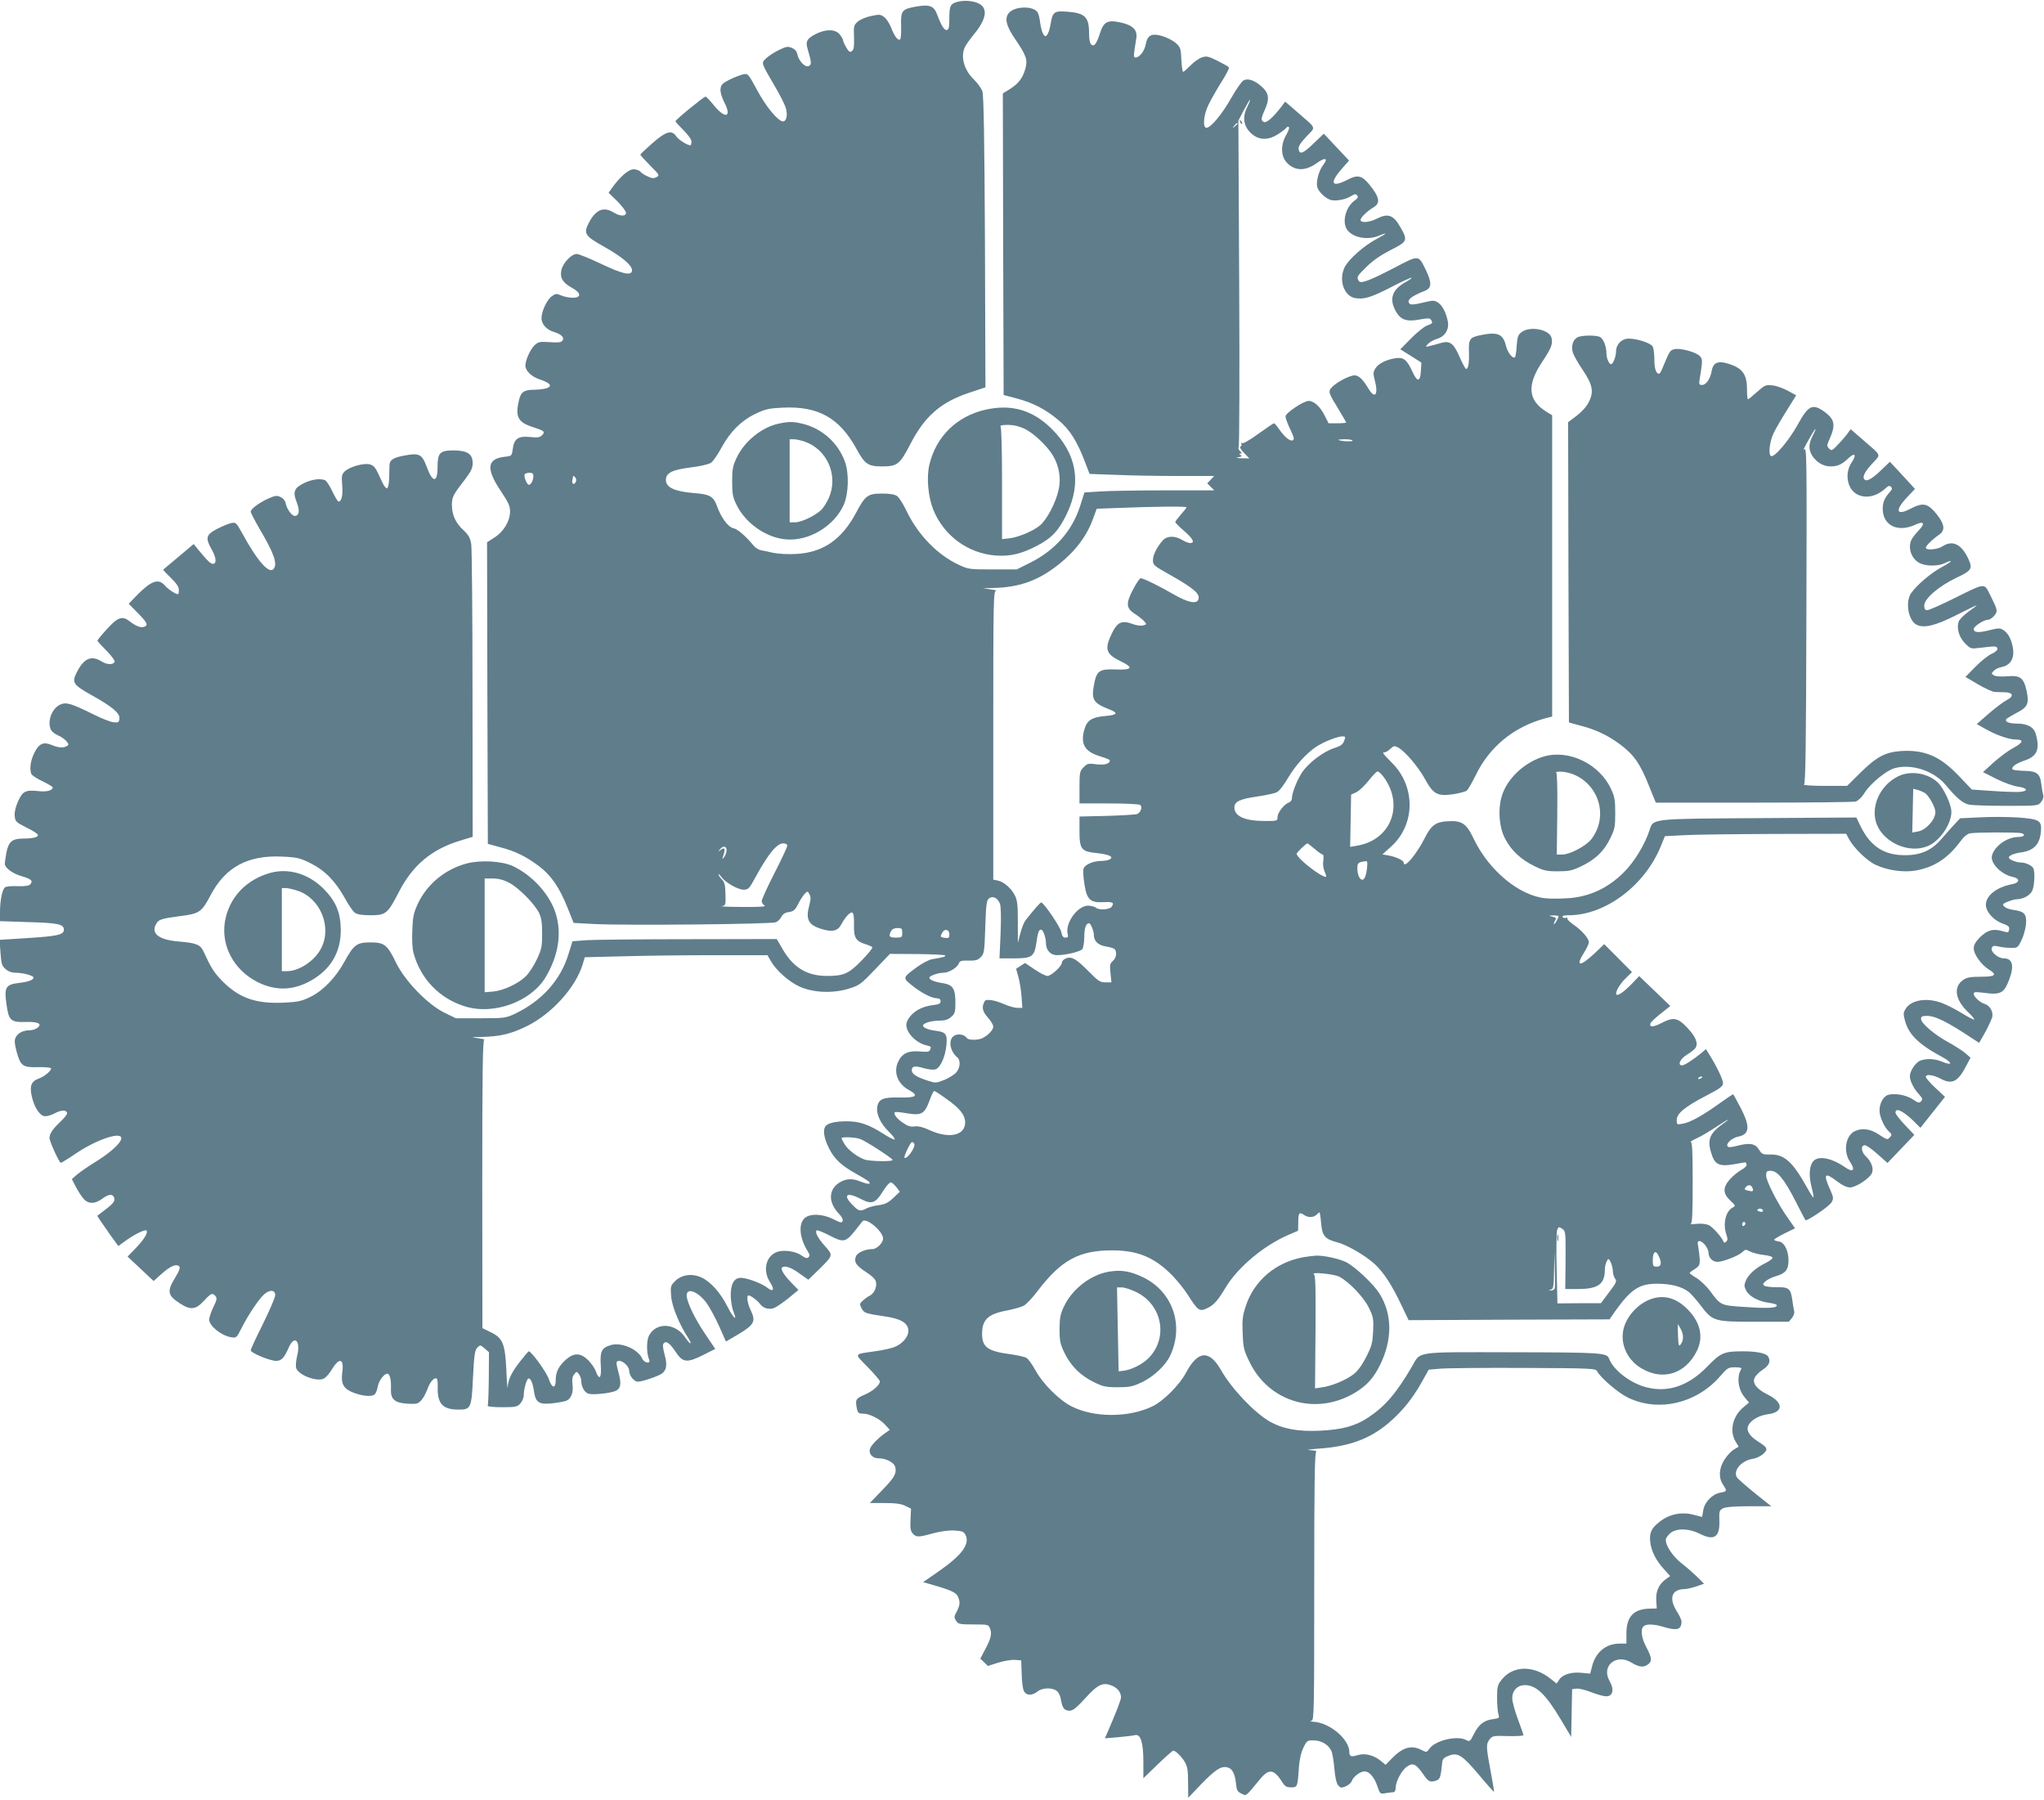 <?xml version="1.0" standalone="no"?>
<!DOCTYPE svg PUBLIC "-//W3C//DTD SVG 20010904//EN"
 "http://www.w3.org/TR/2001/REC-SVG-20010904/DTD/svg10.dtd">
<svg version="1.0" xmlns="http://www.w3.org/2000/svg"
 width="1280pt" height="1127pt" viewBox="0 0 1280 1127"
 preserveAspectRatio="xMidYMid meet">
<g transform="translate(0,1127) scale(0.1,-0.1)"
fill="#607d8b" stroke="none">
<path d="M6002 11260 c-50 -12 -57 -24 -57 -103 0 -57 -3 -72 -16 -75 -15 -3
-35 28 -60 96 -20 54 -45 65 -125 52 -96 -16 -104 -25 -101 -121 1 -42 -1 -81
-6 -85 -12 -12 -36 18 -56 72 -11 27 -30 57 -44 67 -22 17 -30 18 -81 7 -31
-6 -69 -22 -84 -35 -25 -22 -27 -28 -24 -98 2 -56 -1 -77 -12 -86 -13 -11 -19
-7 -36 21 -11 18 -20 38 -20 44 0 6 -9 23 -21 38 -27 34 -86 35 -149 4 -59
-31 -67 -47 -51 -100 24 -80 24 -95 4 -102 -22 -9 -61 33 -70 74 -3 19 -15 32
-34 40 -25 11 -36 9 -83 -14 -29 -14 -65 -38 -79 -52 -31 -30 -33 -22 58 -179
29 -49 58 -107 65 -128 14 -45 6 -87 -17 -87 -30 0 -107 93 -163 198 -54 100
-56 102 -85 97 -16 -4 -55 -18 -85 -33 -47 -24 -55 -32 -58 -59 -2 -19 7 -50
23 -82 50 -95 8 -109 -64 -21 -24 30 -48 55 -53 55 -11 0 -188 -145 -188 -154
0 -4 23 -29 50 -56 31 -31 50 -58 50 -72 0 -13 -3 -23 -6 -23 -19 0 -75 35
-89 56 -28 43 -64 32 -149 -42 -42 -37 -76 -69 -76 -72 0 -4 28 -34 61 -68 59
-59 61 -62 40 -73 -17 -9 -29 -8 -56 5 -19 8 -39 22 -46 30 -6 8 -25 14 -42
14 -31 0 -84 -46 -134 -116 l-22 -31 55 -53 c29 -30 54 -62 54 -72 0 -24 -36
-23 -78 2 -63 39 -113 17 -156 -68 -33 -64 -22 -80 94 -145 117 -65 182 -121
178 -152 -5 -33 -59 -21 -198 45 -69 33 -136 60 -149 60 -33 0 -88 -59 -96
-103 -9 -47 9 -77 67 -109 59 -32 60 -63 3 -62 -22 0 -55 7 -72 15 -29 12 -35
11 -59 -7 -29 -21 -63 -93 -63 -135 -1 -37 31 -73 77 -87 49 -15 69 -36 53
-56 -8 -10 -29 -12 -79 -8 -61 4 -71 2 -94 -19 -26 -24 -58 -94 -58 -128 0
-32 38 -69 89 -86 66 -22 82 -41 46 -55 -14 -5 -50 -10 -79 -10 -64 0 -84 -14
-96 -65 -25 -105 -7 -139 90 -170 69 -22 76 -28 54 -50 -14 -14 -28 -16 -74
-11 -73 8 -101 -10 -109 -75 -6 -44 -6 -44 -53 -49 -109 -13 -115 -75 -22
-214 50 -75 59 -96 58 -131 -1 -59 -42 -126 -99 -161 l-45 -29 2 -944 3 -944
80 -22 c95 -25 159 -57 242 -119 75 -57 127 -133 178 -261 l37 -93 131 -7
c192 -10 1107 -1 1135 11 13 5 29 21 35 34 9 17 23 27 47 30 29 4 39 12 58 50
12 24 31 53 41 64 19 18 19 18 30 -3 9 -16 9 -32 0 -64 -25 -93 -9 -127 76
-153 66 -21 101 -13 123 28 27 50 58 82 70 74 8 -5 11 -32 10 -76 -2 -80 11
-102 71 -121 20 -6 40 -15 44 -19 4 -3 -25 -40 -65 -81 -82 -85 -114 -99 -219
-99 -124 0 -210 51 -277 166 l-38 65 -549 -1 c-303 0 -591 -3 -640 -6 l-90 -7
-25 -80 c-49 -163 -169 -296 -338 -375 -54 -25 -65 -27 -212 -27 l-155 0 -70
34 c-107 52 -248 198 -305 314 -54 112 -73 127 -160 127 -85 0 -104 -14 -161
-117 -55 -102 -135 -185 -215 -224 -53 -26 -77 -32 -161 -36 -179 -9 -284 27
-392 136 -51 53 -68 79 -116 183 -20 44 -45 54 -150 63 -127 10 -180 48 -149
107 17 32 28 36 155 53 118 15 132 25 187 129 93 178 235 254 451 243 92 -4
110 -9 175 -41 89 -44 156 -112 215 -218 23 -43 52 -85 64 -93 15 -10 46 -15
98 -15 96 0 107 10 177 146 87 169 207 269 390 323 l72 22 -1 892 c0 491 -4
914 -8 941 -7 39 -16 56 -49 87 -49 45 -72 95 -72 158 0 49 7 63 83 161 37 49
47 70 47 100 0 58 -33 80 -121 80 -85 0 -99 -15 -99 -107 0 -98 -32 -96 -68 5
-29 78 -46 87 -134 71 -75 -13 -98 -28 -99 -62 0 -12 -1 -49 -2 -81 -1 -34 -7
-61 -13 -63 -7 -2 -22 18 -33 44 -40 88 -46 96 -73 105 -35 12 -130 -14 -160
-44 -18 -18 -20 -29 -15 -87 5 -63 -4 -101 -23 -101 -5 0 -22 29 -39 64 -16
35 -37 66 -46 70 -33 12 -82 5 -132 -19 -62 -31 -71 -55 -44 -122 20 -51 14
-83 -14 -83 -18 0 -52 48 -56 80 -3 15 -15 30 -31 38 -24 11 -34 10 -75 -8
-57 -25 -113 -66 -113 -83 0 -7 25 -55 55 -107 89 -151 112 -215 91 -248 -26
-43 -101 39 -200 221 -37 66 -39 68 -69 62 -18 -4 -58 -21 -89 -37 -68 -36
-73 -56 -33 -127 29 -50 33 -91 9 -91 -16 0 -34 18 -97 94 l-24 30 -94 -79
c-52 -43 -95 -80 -97 -81 -2 -1 19 -24 47 -51 36 -35 51 -57 51 -76 0 -15 -2
-27 -5 -27 -15 0 -63 31 -82 54 -40 46 -85 31 -173 -58 l-54 -56 57 -58 c61
-62 68 -77 37 -87 -20 -6 -49 5 -89 36 -45 35 -74 25 -140 -48 -34 -37 -61
-70 -61 -74 0 -3 25 -31 56 -62 31 -31 54 -62 52 -69 -7 -21 -46 -21 -82 1
-64 40 -111 20 -155 -68 -33 -63 -23 -78 87 -140 135 -75 184 -116 180 -150
-3 -23 -7 -26 -36 -23 -18 1 -76 24 -130 51 -133 66 -166 76 -202 61 -56 -23
-87 -109 -60 -161 6 -10 25 -25 43 -33 18 -7 41 -23 52 -35 16 -19 17 -24 5
-31 -22 -14 -53 -12 -94 5 -54 23 -81 11 -111 -48 -24 -50 -31 -99 -19 -132 4
-9 35 -30 70 -46 35 -17 64 -34 64 -39 0 -19 -39 -29 -88 -23 -81 9 -100 0
-128 -62 -16 -35 -24 -68 -22 -92 3 -36 7 -40 72 -73 39 -19 72 -40 73 -46 5
-15 -30 -24 -93 -24 -68 0 -91 -20 -104 -89 -5 -29 -10 -60 -10 -68 0 -26 48
-62 104 -78 62 -18 74 -29 56 -51 -9 -10 -31 -13 -81 -12 -40 2 -72 -2 -79 -8
-17 -17 -29 -81 -30 -150 l0 -61 179 -6 c185 -5 221 -13 221 -48 0 -31 -40
-40 -229 -52 l-174 -11 6 -80 c5 -71 9 -83 32 -103 17 -15 39 -23 63 -23 46 0
112 -18 112 -30 0 -15 -32 -27 -93 -34 -82 -10 -92 -28 -76 -136 14 -100 26
-111 123 -108 75 2 103 -12 70 -37 -10 -8 -31 -15 -46 -15 -43 0 -77 -18 -90
-45 -9 -19 -7 -38 6 -89 25 -90 38 -100 136 -97 47 1 80 -3 80 -8 0 -16 -41
-50 -76 -63 -48 -17 -60 -46 -45 -112 15 -67 49 -120 80 -124 13 -2 42 6 66
19 41 22 75 21 75 -2 0 -7 -20 -31 -43 -53 -46 -43 -67 -74 -67 -100 0 -22 61
-156 71 -156 4 0 48 27 98 61 89 60 201 108 254 109 68 0 0 -81 -138 -166 -44
-27 -94 -62 -112 -77 l-33 -29 21 -41 c12 -23 32 -57 46 -74 30 -42 74 -44
123 -8 39 29 65 32 74 9 9 -22 -2 -37 -57 -79 l-48 -37 18 -28 c10 -15 40 -58
66 -95 l48 -66 51 37 c54 38 117 69 125 60 12 -11 -14 -55 -64 -107 l-54 -56
82 -77 81 -76 50 45 c54 48 92 65 110 47 8 -8 1 -28 -25 -71 -53 -85 -48 -112
31 -162 66 -42 97 -39 148 16 45 49 55 53 74 30 10 -12 8 -25 -14 -68 -14 -30
-26 -65 -26 -79 0 -39 77 -101 138 -110 32 -5 34 -3 64 56 43 86 115 192 146
216 36 29 68 23 65 -11 -1 -15 -36 -95 -77 -179 -42 -83 -76 -157 -76 -164 0
-16 121 -66 159 -66 33 0 51 19 79 83 37 84 77 42 52 -55 -6 -27 -9 -59 -6
-71 11 -45 132 -91 175 -67 12 6 36 33 52 61 46 74 75 62 62 -26 -9 -70 9
-101 73 -125 63 -23 117 -26 133 -7 6 8 14 29 17 48 7 36 39 79 60 79 15 0 25
-41 22 -98 -2 -63 24 -85 104 -90 56 -3 65 -1 85 20 12 12 30 45 40 72 17 48
45 77 59 64 4 -4 6 -29 5 -55 -2 -102 32 -138 131 -138 77 0 81 8 90 202 7
142 12 171 27 186 18 18 19 18 46 -5 l27 -24 -1 -163 c-1 -90 -4 -168 -7 -172
-3 -5 37 -9 89 -9 85 0 96 2 115 23 12 13 22 36 22 53 0 39 19 104 30 104 14
0 27 -30 34 -81 10 -69 31 -83 111 -75 36 4 77 11 90 16 32 12 47 52 40 104
-4 29 -1 47 10 61 16 20 16 20 31 1 8 -11 14 -30 14 -42 0 -37 22 -74 47 -80
30 -8 137 4 168 18 32 14 37 43 20 108 -19 71 -19 80 3 80 25 0 62 -36 62 -61
0 -31 30 -69 55 -69 28 0 133 36 152 52 28 23 32 54 15 117 -12 45 -13 64 -5
72 16 16 37 1 75 -56 44 -66 70 -69 172 -18 l75 38 -64 95 c-64 94 -115 201
-115 240 0 52 72 24 125 -48 19 -26 54 -91 78 -144 l43 -97 80 47 c97 58 108
80 76 147 -22 45 -29 95 -14 95 12 0 56 -32 71 -53 19 -27 56 -38 88 -26 14 5
55 33 90 61 l63 52 -44 45 c-47 49 -69 85 -59 95 16 15 54 3 107 -35 l58 -41
65 63 c92 91 91 89 39 148 -44 49 -64 87 -52 98 3 4 40 -11 81 -32 88 -46 101
-43 161 32 21 26 41 52 45 57 23 26 129 -63 129 -108 0 -27 -39 -66 -66 -66
-46 0 -95 -22 -104 -46 -14 -35 1 -57 65 -99 32 -20 57 -44 60 -58 8 -32 -9
-73 -37 -88 -13 -6 -33 -21 -45 -32 -20 -18 -21 -22 -8 -47 16 -31 24 -33 143
-51 100 -14 146 -40 150 -85 4 -40 -34 -86 -86 -107 -20 -8 -73 -20 -117 -26
-143 -21 -138 -11 -51 -100 42 -43 76 -83 76 -89 0 -23 -43 -61 -94 -83 -58
-25 -61 -31 -50 -88 6 -27 11 -31 37 -31 41 0 108 -33 141 -71 l28 -31 -23
-16 c-48 -33 -91 -77 -100 -100 -12 -32 13 -62 53 -62 47 0 97 -26 104 -54 10
-41 -5 -67 -84 -148 l-75 -78 94 0 c69 0 103 -5 129 -18 l35 -17 -3 -68 c-3
-54 0 -72 14 -88 22 -24 36 -24 129 2 46 12 96 19 132 17 49 -3 59 -7 69 -27
29 -57 -22 -127 -164 -226 l-101 -70 62 -18 c114 -33 144 -47 156 -73 15 -34
13 -53 -8 -94 -17 -31 -17 -36 -4 -57 14 -21 22 -23 109 -23 92 0 95 -1 104
-26 13 -32 5 -64 -32 -133 l-29 -55 24 -23 23 -23 66 21 c36 11 84 19 105 17
l38 -3 3 -85 c1 -47 7 -95 14 -107 14 -29 51 -30 85 -3 30 24 89 26 119 5 13
-9 24 -31 28 -57 9 -52 21 -68 55 -68 20 0 43 19 98 79 79 87 110 101 168 77
35 -15 55 -42 55 -73 0 -16 -35 -104 -84 -217 l-17 -39 83 7 c46 4 93 10 106
13 35 8 52 -45 52 -168 l0 -102 90 87 c49 47 93 86 97 86 16 -1 51 -36 72 -70
17 -29 21 -52 21 -130 l1 -95 84 88 c88 90 123 112 162 102 29 -7 46 -38 53
-100 4 -43 9 -52 34 -64 33 -15 21 -25 119 93 55 66 86 60 140 -26 14 -22 25
-28 52 -28 40 0 41 2 49 125 4 53 14 95 29 125 21 43 24 45 65 44 48 -1 90
-26 109 -65 7 -14 15 -63 19 -110 4 -53 13 -92 23 -105 15 -18 19 -19 48 -8
17 8 34 22 38 33 8 27 53 61 80 61 30 0 62 -37 81 -94 16 -48 17 -48 53 -42
20 3 42 6 49 6 6 0 12 12 12 27 0 39 37 110 71 133 36 26 56 17 99 -44 34 -51
45 -56 82 -44 27 10 29 16 40 118 2 18 13 28 40 38 57 22 84 5 189 -119 50
-60 93 -108 95 -107 1 2 -8 59 -21 128 -29 152 -30 172 -6 201 17 22 24 23
115 20 53 -1 96 1 96 6 0 4 -16 50 -35 101 -19 51 -35 109 -35 130 0 48 32 82
79 82 71 0 130 -56 225 -215 l65 -109 3 149 3 150 28 3 c15 2 56 -8 91 -22 36
-14 78 -26 94 -26 43 0 52 43 21 97 -53 93 42 172 136 115 46 -28 75 -33 101
-15 31 20 30 42 -6 110 -31 58 -38 111 -18 131 16 16 65 15 124 -3 87 -26 114
-18 114 34 0 9 -13 38 -30 64 -50 80 -32 136 45 138 16 0 52 8 78 17 l48 17
-43 43 c-24 23 -68 62 -98 85 -56 44 -103 115 -98 151 2 10 16 28 31 40 41 30
117 27 183 -7 88 -45 125 -20 121 82 -2 60 0 66 23 78 17 8 70 13 163 13 l139
0 -103 82 c-56 46 -107 90 -112 99 -26 42 28 105 100 116 21 3 50 17 65 31 32
29 27 40 -34 78 -53 34 -74 68 -60 99 16 34 67 64 124 71 98 13 97 74 -2 123
-69 34 -98 71 -82 105 6 14 29 37 52 52 40 26 50 53 32 82 -13 20 -71 32 -157
32 -119 0 -140 -9 -222 -94 -117 -121 -244 -166 -380 -132 -100 24 -210 108
-236 179 -14 38 -44 40 -607 41 -622 1 -571 8 -629 -91 -98 -167 -166 -246
-272 -317 -81 -54 -163 -76 -300 -83 -138 -7 -235 11 -317 57 -97 56 -237 203
-305 321 -74 130 -145 125 -220 -15 -40 -76 -141 -177 -209 -210 -148 -72
-367 -73 -509 0 -75 38 -178 140 -223 222 -20 37 -46 73 -57 80 -10 7 -54 17
-97 23 -146 19 -182 44 -182 128 0 89 37 124 153 146 43 8 91 22 107 30 16 8
56 50 88 93 149 195 261 255 472 254 157 -1 261 -45 371 -157 29 -30 70 -80
91 -112 73 -114 79 -118 136 -89 36 19 61 48 107 125 75 125 235 260 387 327
l67 29 1 51 c0 60 6 68 34 49 26 -19 61 -19 80 0 8 8 17 15 19 15 2 0 7 -30
10 -66 6 -80 24 -102 99 -121 64 -17 175 -81 237 -137 55 -51 107 -130 166
-255 l46 -96 629 3 629 2 37 53 c99 138 152 172 269 170 84 -1 149 -19 191
-52 14 -11 47 -49 74 -84 75 -99 84 -102 338 -102 l214 0 20 24 c12 16 17 33
13 45 -3 12 -8 41 -11 66 -10 72 -22 83 -96 81 -35 0 -70 4 -78 9 -13 9 -12
13 8 30 13 11 43 25 65 31 58 16 77 41 77 98 0 63 -27 115 -62 119 -16 2 -28
7 -28 11 0 3 29 21 65 39 l66 32 -44 63 c-63 88 -137 233 -137 267 0 26 4 30
29 30 42 0 86 -55 155 -190 32 -63 60 -117 62 -119 8 -9 150 87 163 111 14 24
13 31 -6 75 -48 105 -38 118 43 56 31 -24 59 -37 79 -37 37 0 121 55 137 89
13 29 -2 72 -38 106 -29 27 -33 69 -6 69 10 0 46 -25 80 -56 l62 -55 84 88 84
88 -59 62 c-32 34 -59 68 -59 77 0 33 45 13 111 -50 l45 -45 77 97 77 97 -60
56 c-33 31 -60 62 -60 69 0 19 45 14 94 -12 72 -38 109 -19 164 91 l22 41 -33
29 c-18 15 -66 46 -106 68 -87 47 -171 119 -171 146 0 15 7 19 38 19 46 0 111
-30 232 -108 l94 -61 38 67 c20 37 40 80 44 95 7 34 -15 72 -48 82 -30 9 -68
45 -68 63 0 12 10 13 58 7 110 -15 131 -5 164 82 33 86 21 133 -33 133 -37 0
-85 41 -76 65 6 14 13 16 40 10 17 -5 52 -9 77 -9 44 -1 46 0 68 46 13 25 26
70 29 100 6 64 -9 82 -76 91 -24 3 -51 12 -59 21 -14 14 -12 17 21 31 20 8 45
15 55 15 39 0 83 23 97 51 16 29 20 126 7 145 -11 17 -48 34 -76 34 -29 0 -76
19 -76 31 0 13 31 26 80 33 79 12 115 52 121 134 5 65 -10 74 -143 84 -62 4
-169 5 -238 1 l-125 -6 -35 -37 c-19 -21 -55 -61 -80 -90 -62 -73 -130 -104
-230 -104 -130 -1 -217 55 -278 180 l-27 56 -605 -4 c-683 -4 -667 -2 -690
-75 -29 -89 -95 -199 -161 -264 -95 -95 -204 -148 -331 -161 -51 -4 -122 -6
-158 -2 -164 15 -355 172 -451 372 -47 99 -75 117 -171 110 -68 -5 -97 -27
-135 -103 -54 -107 -133 -199 -133 -155 0 13 -48 36 -94 44 l-39 7 49 44 c157
136 162 378 12 528 -61 62 -65 67 -46 67 6 0 22 10 35 22 21 19 25 20 49 8 43
-24 127 -122 169 -200 51 -93 78 -107 178 -92 37 6 75 16 83 23 8 7 32 49 54
93 86 180 240 306 437 359 l43 11 0 943 0 943 -39 24 c-112 71 -120 165 -25
308 60 90 69 115 60 153 -13 53 -137 76 -188 35 -22 -16 -26 -30 -30 -84 -2
-36 -7 -68 -11 -72 -13 -13 -45 27 -56 70 -19 77 -52 90 -163 67 -66 -14 -72
-24 -69 -114 2 -61 -5 -97 -18 -97 -4 0 -22 33 -40 74 -39 90 -62 106 -124 87
-23 -7 -53 -15 -67 -18 -24 -6 -25 -5 -7 14 9 11 35 25 57 32 48 14 75 57 67
106 -9 52 -34 103 -61 120 -24 16 -30 16 -97 0 -49 -12 -74 -14 -81 -7 -22 22
6 46 94 81 45 17 46 51 4 137 -45 89 -39 89 -201 4 -151 -78 -204 -98 -216
-79 -15 24 -11 31 50 90 39 39 90 73 150 104 105 52 108 60 61 142 -44 78 -78
90 -150 53 -45 -23 -100 -27 -100 -7 0 15 41 55 83 80 43 27 36 63 -29 143
-45 55 -73 62 -135 29 -99 -51 -116 -24 -40 64 l49 56 -79 84 -79 84 -65 -62
c-66 -64 -88 -71 -93 -33 -2 15 13 39 49 77 60 64 68 44 -59 155 l-74 64 -26
-35 c-50 -64 -89 -99 -106 -93 -21 8 -20 23 4 75 31 69 27 105 -17 145 -46 42
-90 57 -118 39 -11 -7 -45 -56 -75 -109 -57 -101 -128 -186 -155 -186 -24 0
-19 77 11 140 14 30 50 94 80 142 31 48 53 91 50 96 -3 5 -35 23 -71 41 -58
29 -69 31 -98 22 -18 -6 -51 -29 -72 -51 -22 -22 -42 -40 -46 -40 -4 0 -9 34
-11 76 -3 71 -6 78 -35 105 -18 15 -56 35 -84 43 -66 20 -93 7 -104 -51 -7
-41 -39 -83 -63 -83 -15 0 -15 4 4 122 8 51 -24 82 -102 98 -79 17 -103 3
-126 -69 -22 -67 -36 -85 -54 -70 -9 7 -14 33 -14 70 0 103 -25 128 -140 136
-78 6 -89 -2 -101 -78 -4 -28 -14 -58 -21 -66 -10 -13 -13 -13 -24 2 -7 10
-16 41 -20 71 -3 29 -11 60 -18 69 -29 40 -145 36 -179 -7 -27 -33 -16 -80 37
-158 73 -107 82 -133 68 -187 -17 -61 -42 -95 -97 -130 l-45 -28 2 -944 3
-944 80 -21 c105 -28 182 -68 263 -136 71 -59 118 -133 168 -266 l27 -71 165
-6 c91 -4 267 -7 390 -7 l225 0 -21 -23 -22 -23 22 -22 22 -22 -309 0 c-171 0
-354 -3 -407 -7 l-97 -6 -27 -85 c-50 -156 -158 -278 -313 -355 l-84 -42 -151
0 c-148 0 -152 1 -216 31 -131 62 -250 185 -321 331 -21 45 -49 89 -61 97 -15
11 -45 16 -94 16 -90 0 -106 -12 -164 -122 -89 -166 -205 -246 -371 -256 -54
-3 -113 0 -147 7 -31 7 -67 15 -80 17 -12 3 -30 14 -40 25 -53 64 -103 107
-129 112 -33 6 -79 69 -104 141 -21 58 -45 72 -143 79 -121 10 -176 35 -176
82 0 44 39 64 152 78 59 7 116 20 129 29 14 8 44 52 68 97 54 99 126 171 218
213 57 27 81 32 167 36 219 10 352 -64 457 -254 55 -101 74 -114 164 -114 94
0 110 13 175 138 90 176 192 265 372 324 l99 33 -3 910 c-3 640 -8 920 -16
943 -6 18 -30 52 -54 75 -62 60 -85 146 -54 205 8 16 33 50 55 77 98 119 90
194 -24 208 -22 3 -55 2 -73 -3z m1809 -659 c-37 -72 -21 -138 45 -182 42 -27
92 -24 146 10 25 16 49 34 52 40 4 6 12 9 17 6 5 -4 -2 -25 -16 -49 -36 -62
-35 -133 3 -174 51 -54 118 -55 191 -1 51 36 70 29 37 -14 -26 -34 -44 -97
-38 -134 5 -31 55 -79 90 -86 35 -7 94 6 126 27 20 12 26 13 35 2 8 -9 4 -18
-18 -33 -55 -41 -78 -134 -45 -181 35 -50 128 -68 201 -37 55 23 49 13 -11
-18 -84 -44 -180 -129 -206 -181 -38 -79 -4 -179 65 -192 56 -10 100 3 232 71
67 35 123 60 123 56 0 -3 -15 -15 -34 -25 -88 -47 -109 -107 -65 -185 30 -54
69 -67 151 -51 50 9 62 9 69 -2 13 -20 11 -23 -24 -36 -17 -6 -63 -42 -100
-80 l-68 -69 66 -41 66 -42 -3 -52 c-4 -70 -23 -72 -53 -5 -34 74 -55 91 -102
85 -58 -8 -110 -33 -129 -63 -15 -23 -16 -33 -6 -71 26 -95 3 -127 -39 -56
-34 57 -60 82 -86 82 -31 0 -112 -42 -141 -73 -27 -29 -26 -31 49 -154 21 -35
39 -66 39 -68 0 -3 -25 -5 -55 -5 l-55 0 -25 49 c-27 55 -67 91 -100 91 -32 0
-145 -76 -145 -97 0 -10 13 -46 30 -81 25 -53 27 -64 14 -69 -17 -6 -52 23
-86 73 -13 19 -26 34 -30 34 -4 0 -48 -30 -98 -66 -52 -38 -94 -62 -101 -58
-7 4 -9 3 -5 -4 3 -6 1 -14 -5 -17 -7 -5 1 -20 22 -41 l33 -34 -50 1 c-32 1
-39 3 -20 6 22 4 26 7 15 14 -11 7 -11 9 -1 9 10 0 9 4 -3 16 -9 9 -13 20 -8
25 4 4 6 466 3 1026 l-5 1018 35 67 c19 36 36 65 38 63 2 -2 -6 -21 -17 -44z
m-61 -105 c0 -2 -8 -10 -17 -17 -16 -13 -17 -12 -4 4 13 16 21 21 21 13z m720
-1985 c0 -8 -79 -3 -89 5 -2 2 17 4 42 4 26 0 47 -4 47 -9z m-5130 -222 c0
-28 -19 -61 -31 -53 -14 8 -30 54 -23 65 3 5 16 9 30 9 18 0 24 -5 24 -21z
m267 -33 c-10 -24 -27 -19 -23 7 3 12 5 24 5 27 1 2 6 -1 12 -7 7 -7 9 -19 6
-27z m3823 -162 c0 -4 -16 -24 -35 -45 -19 -22 -35 -43 -35 -47 0 -5 25 -30
55 -56 56 -48 70 -76 38 -76 -10 0 -33 9 -51 20 -44 27 -93 26 -119 -2 -37
-40 -63 -92 -63 -125 0 -30 6 -35 93 -84 165 -93 205 -127 191 -163 -11 -29
-65 -18 -149 30 -93 54 -195 104 -212 104 -6 0 -28 -33 -49 -73 -45 -87 -42
-115 14 -151 20 -13 45 -33 56 -44 18 -21 18 -21 -7 -28 -16 -3 -44 1 -69 11
-60 22 -90 10 -121 -52 -53 -106 -44 -137 51 -183 84 -40 73 -56 -36 -51 -98
3 -115 -9 -131 -95 -18 -94 -4 -116 93 -154 62 -24 55 -36 -25 -43 -82 -7
-113 -27 -129 -86 -25 -90 3 -137 99 -166 34 -10 61 -21 61 -25 0 -22 -32 -31
-84 -25 -50 7 -57 5 -80 -18 -24 -25 -26 -32 -26 -127 l0 -100 183 0 c100 0
188 -4 196 -9 17 -11 6 -46 -17 -57 -9 -4 -95 -9 -189 -12 l-173 -4 0 -88 c0
-117 10 -131 110 -141 77 -9 106 -23 80 -39 -8 -5 -32 -10 -53 -10 -51 0 -104
-23 -112 -49 -3 -12 -1 -55 6 -97 15 -97 37 -117 121 -112 56 3 67 -3 50 -28
-12 -18 -75 -24 -97 -8 -10 8 -34 14 -51 14 -66 0 -145 -109 -128 -177 5 -18
2 -23 -14 -23 -15 0 -21 9 -26 35 -6 32 -110 185 -126 185 -6 0 -52 -53 -99
-113 -8 -10 -22 -45 -31 -79 l-16 -61 0 129 c0 106 -3 136 -18 167 -22 45 -69
86 -107 94 l-29 6 0 903 c0 854 1 904 18 906 9 0 -5 4 -33 8 l-50 7 65 2 c166
4 282 46 412 149 103 82 175 178 213 285 l23 62 138 5 c219 9 424 11 424 4z
m987 -1463 c-8 -22 -22 -32 -63 -45 -68 -22 -160 -92 -201 -153 -32 -49 -63
-129 -63 -163 0 -10 -9 -21 -20 -25 -28 -9 -70 -63 -70 -91 0 -23 -2 -24 -77
-24 -127 0 -193 29 -193 85 0 37 35 53 147 69 55 8 110 20 122 28 13 7 41 44
64 83 47 80 113 154 175 197 47 32 134 67 169 68 19 0 20 -3 10 -29z m246
-223 c133 -178 48 -399 -168 -433 l-40 -7 3 164 3 163 32 15 c18 8 52 41 77
72 25 32 50 58 57 58 7 0 23 -15 36 -32z m3994 -354 c32 -9 18 -24 -20 -24
-69 -1 -148 -58 -163 -117 -12 -46 58 -118 130 -133 46 -9 46 -36 -1 -45 -98
-18 -167 -71 -167 -130 0 -44 50 -99 108 -118 31 -11 40 -19 38 -33 -5 -25 -1
-24 -48 -12 -55 15 -90 4 -136 -41 -27 -28 -38 -47 -38 -68 0 -38 47 -103 95
-133 54 -33 41 -45 -51 -45 -60 0 -87 -4 -107 -18 -65 -42 -56 -122 23 -199
27 -25 46 -49 43 -51 -2 -3 -37 15 -76 39 -39 24 -95 53 -125 64 -94 36 -192
21 -228 -35 -15 -24 -16 -33 -5 -74 23 -87 86 -149 229 -226 73 -39 72 -61 -1
-30 -42 17 -94 19 -131 5 -30 -11 -66 -65 -66 -98 0 -29 25 -79 58 -114 20
-22 23 -30 13 -42 -11 -13 -18 -12 -52 11 -40 27 -110 40 -153 29 -31 -8 -56
-52 -56 -98 0 -40 30 -106 59 -132 19 -18 20 -21 5 -37 -14 -16 -18 -15 -66
17 -53 36 -105 44 -151 23 -60 -27 -76 -128 -31 -194 35 -52 18 -68 -33 -32
-84 58 -165 73 -197 38 -26 -29 -30 -89 -12 -161 9 -34 15 -65 12 -67 -2 -2
-21 27 -41 64 -89 160 -142 207 -229 205 -47 -1 -53 2 -71 31 -24 38 -56 44
-135 24 -40 -11 -57 -11 -62 -3 -11 17 30 53 67 60 72 14 76 63 16 179 -24 45
-45 84 -47 86 -1 2 -40 -24 -86 -57 -106 -76 -183 -119 -230 -127 -37 -7 -38
-6 -38 23 0 41 50 82 184 152 87 45 106 59 106 78 0 23 -38 103 -83 175 l-24
39 -29 -25 c-47 -39 -106 -77 -120 -77 -31 0 -13 41 30 67 24 14 48 34 54 43
18 29 0 72 -53 127 -60 63 -86 67 -163 27 -50 -26 -76 -26 -66 0 3 8 32 35 65
61 l59 47 -97 93 -98 94 -43 -45 c-49 -51 -90 -80 -99 -71 -11 12 18 64 58
103 l39 38 -87 88 -87 87 -63 -60 c-90 -84 -119 -81 -63 8 17 26 30 55 30 64
0 24 -44 74 -96 110 -25 17 -42 34 -39 40 3 5 0 6 -8 3 -8 -3 -18 -1 -22 5 -4
7 9 11 39 11 230 0 479 188 578 436 l24 59 115 6 c63 4 318 7 567 8 l453 1 17
-32 c30 -56 113 -137 167 -162 72 -34 170 -49 246 -37 119 20 205 75 285 183
23 31 44 48 62 51 44 7 295 7 319 1z m-7727 -79 c0 -8 -36 -85 -80 -171 -44
-86 -80 -165 -80 -175 0 -10 8 -23 18 -28 12 -7 -28 -10 -138 -9 -85 0 -144 3
-130 5 24 4 25 6 23 74 -1 57 -5 75 -22 93 -12 12 -21 26 -21 31 0 5 7 -1 16
-14 25 -35 104 -81 140 -81 30 0 36 6 75 78 81 148 134 212 174 212 15 0 25
-6 25 -15z m3303 -20 c22 -19 45 -35 50 -35 5 0 7 -16 4 -36 -4 -22 -1 -50 8
-70 8 -19 12 -34 9 -34 -34 0 -184 118 -184 145 0 8 58 64 68 65 2 0 22 -16
45 -35z m-3683 -8 c0 -13 -7 -32 -15 -43 -13 -17 -14 -16 -4 14 13 39 6 50
-18 31 -16 -13 -17 -12 -4 4 19 24 41 21 41 -6z m4010 -117 c-8 -63 -25 -83
-46 -56 -8 11 -14 37 -14 57 0 38 4 41 56 48 7 1 8 -16 4 -49z m-2298 -218 c6
-18 8 -82 4 -184 l-7 -158 90 0 c113 0 128 10 141 97 9 64 15 83 29 83 13 0
31 -49 31 -85 0 -43 29 -75 68 -75 56 0 147 22 160 38 6 9 12 43 12 77 0 54
11 85 30 85 10 0 30 -49 30 -73 0 -40 27 -65 78 -73 26 -4 50 -12 54 -18 14
-21 8 -53 -13 -72 -19 -17 -20 -26 -15 -76 l6 -58 -38 0 c-33 0 -45 8 -102 66
-79 80 -109 98 -144 84 -14 -5 -26 -17 -26 -26 0 -23 -67 -84 -91 -84 -11 0
-47 18 -80 41 l-60 40 -28 -18 -28 -18 14 -50 c8 -27 17 -83 20 -122 l5 -73
-31 0 c-17 0 -56 11 -87 25 -55 24 -109 32 -117 18 -21 -37 -16 -64 18 -102
19 -21 35 -47 35 -58 0 -21 -30 -53 -67 -72 -27 -14 -90 -14 -98 0 -15 23 -57
30 -81 14 -37 -24 -26 -96 20 -134 22 -18 20 -63 -4 -93 -11 -14 -44 -35 -74
-48 -54 -21 -56 -22 -108 -5 -70 23 -98 41 -98 64 0 27 18 30 74 14 27 -8 60
-12 73 -8 31 8 63 78 70 154 6 67 -4 80 -69 88 -46 6 -78 19 -78 32 0 15 51
31 100 31 37 0 56 6 76 23 24 21 27 30 27 90 0 88 -16 112 -80 122 -52 8 -83
21 -83 34 0 12 56 31 89 31 33 0 87 33 95 58 6 16 15 19 61 18 44 -1 59 3 77
22 21 21 23 33 28 188 5 147 8 168 24 180 24 17 53 3 68 -34z m3498 -79 c-1
-13 -29 -59 -29 -48 -1 6 4 17 9 25 7 12 3 16 -18 21 -26 6 -26 7 6 8 17 0 32
-2 32 -6z m-4110 -103 c0 -28 -2 -30 -40 -30 -41 0 -47 8 -30 41 7 12 21 19
40 19 27 0 30 -3 30 -30z m295 -10 c0 -21 -4 -24 -25 -22 -33 5 -34 6 -20 32
15 29 45 22 45 -10z m-25 -132 c0 -8 -16 -12 -82 -23 -20 -3 -62 -25 -95 -49
-92 -68 -92 -67 -31 -116 59 -47 121 -79 156 -80 15 0 22 -6 22 -19 0 -14 -10
-19 -49 -24 -78 -9 -140 -50 -162 -105 -19 -50 47 -129 124 -147 30 -8 29 -7
21 -28 -4 -12 -18 -14 -63 -10 -72 7 -112 -12 -136 -63 -32 -67 -4 -140 68
-179 62 -34 45 -48 -54 -46 -106 3 -136 -9 -145 -56 -9 -46 19 -107 74 -160
23 -23 39 -44 34 -47 -4 -2 -37 14 -72 37 -92 58 -148 77 -229 77 -71 0 -120
-12 -133 -33 -16 -25 -7 -76 23 -135 32 -66 78 -109 164 -157 83 -47 96 -56
90 -65 -3 -4 -27 1 -54 12 -58 25 -106 19 -150 -17 -54 -46 -49 -119 11 -182
19 -19 28 -38 25 -47 -5 -13 -14 -12 -58 11 -70 35 -149 37 -182 5 -39 -39
-29 -127 23 -209 11 -17 12 -25 3 -34 -9 -9 -19 -6 -44 11 -38 28 -117 38
-158 20 -67 -28 -85 -117 -38 -189 30 -46 20 -63 -19 -32 -33 26 -127 61 -164
61 -44 0 -65 -39 -64 -115 1 -33 9 -77 17 -97 28 -66 -1 -41 -38 33 -44 87
-106 156 -164 182 -59 26 -123 17 -164 -24 -28 -29 -29 -33 -24 -95 5 -64 52
-178 107 -261 12 -18 18 -33 13 -33 -4 0 -18 16 -31 35 -60 93 -183 100 -228
13 -16 -31 -16 -111 1 -150 12 -29 -30 -22 -43 6 -26 58 -127 103 -193 86 -61
-17 -72 -38 -67 -125 6 -83 -8 -101 -31 -40 -7 20 -29 51 -48 70 -48 46 -88
47 -138 4 -46 -41 -65 -78 -65 -129 0 -57 -24 -53 -44 8 -14 42 -109 173 -125
172 -3 -1 -28 -30 -56 -66 -52 -67 -72 -108 -76 -159 -1 -16 -5 31 -8 105 -8
169 -22 203 -99 240 l-51 25 -1 903 c0 714 3 902 13 904 6 0 -10 4 -38 8 -50
7 -50 7 20 8 119 3 185 19 285 68 158 78 307 245 350 390 l12 41 241 6 c132 4
389 7 572 7 l331 0 22 -38 c32 -57 114 -130 180 -159 84 -38 205 -43 303 -14
71 22 78 27 168 121 l94 98 174 -1 c95 -1 173 -5 173 -9z m4740 -762 c0 -2 -7
-7 -16 -10 -8 -3 -12 -2 -9 4 6 10 25 14 25 6z m-4733 -136 c83 -58 117 -101
117 -147 0 -82 -100 -104 -221 -49 -43 20 -72 27 -95 24 -25 -4 -43 1 -74 23
-39 26 -61 56 -50 66 3 3 37 0 76 -7 91 -15 110 -4 141 80 12 33 25 60 29 60
4 0 39 -22 77 -50z m4873 -148 c-92 -64 -110 -103 -85 -187 22 -76 49 -90 143
-74 37 7 69 12 72 12 3 0 6 -6 8 -14 1 -8 -14 -23 -33 -33 -20 -11 -52 -37
-71 -58 -46 -52 -46 -89 1 -134 34 -32 35 -34 15 -44 -44 -24 -62 -102 -39
-169 9 -25 9 -35 -1 -44 -10 -9 -14 -9 -17 0 -9 25 -66 89 -90 102 -17 8 -45
12 -77 9 -28 -3 -45 -3 -38 -1 9 4 12 65 12 259 0 196 -3 254 -12 254 -7 0 10
11 38 24 29 13 82 45 120 70 38 25 71 46 74 45 3 0 -6 -8 -20 -17z m-5413
-103 c36 -13 203 -122 203 -131 0 -12 -145 -9 -177 3 -46 17 -102 60 -123 94
-11 18 -20 35 -20 39 0 10 86 7 117 -5z m338 -29 c12 -19 -46 -102 -61 -88 -6
7 38 98 47 98 4 0 11 -4 14 -10z m-111 -273 l21 -28 -41 -39 c-32 -30 -52 -40
-90 -45 -27 -3 -62 -12 -77 -20 -41 -21 -49 -19 -91 24 -60 62 -32 80 54 35
69 -36 92 -28 138 46 21 34 43 59 51 58 8 -2 23 -16 35 -31z m5360 -3 c9 -23
3 -26 -28 -18 -21 5 -24 9 -15 20 15 19 35 18 43 -2z m64 -149 c-3 -3 -13 -2
-22 1 -14 5 -15 9 -4 15 13 8 36 -6 26 -16z m-108 -74 c0 -6 -4 -13 -10 -16
-5 -3 -10 1 -10 9 0 9 5 16 10 16 6 0 10 -4 10 -9z m-1126 -230 l-2 -181 80 0
c126 0 168 30 168 122 0 16 5 39 11 50 11 21 12 21 25 -3 7 -13 13 -38 14 -55
0 -16 6 -39 14 -49 12 -16 8 -26 -38 -86 l-51 -68 -136 0 -136 -1 -5 218 c-3
119 -1 228 3 241 9 22 11 22 32 8 21 -14 22 -19 21 -196z m875 93 c12 -15 21
-37 21 -50 0 -29 25 -54 55 -54 35 0 134 39 156 61 18 18 21 18 50 3 17 -8 55
-18 85 -21 31 -3 54 -11 54 -17 0 -7 -19 -21 -43 -33 -60 -29 -107 -71 -124
-110 -12 -29 -11 -37 2 -63 19 -37 80 -69 146 -77 30 -4 48 -10 46 -17 -5 -16
-64 -18 -209 -8 -143 10 -143 9 -210 101 -22 29 -60 65 -84 80 -24 14 -43 28
-43 31 0 3 14 14 32 25 28 18 32 26 31 60 -1 22 -5 57 -9 78 -6 30 -5 37 8 37
9 0 25 -12 36 -26z m-943 -271 c-3 -7 -13 -12 -23 -12 -17 1 -17 2 0 6 15 4
17 20 19 121 l2 117 3 -109 c2 -61 1 -116 -1 -123z m652 202 c20 -43 15 -65
-13 -65 -22 0 -25 4 -25 38 0 57 19 70 38 27z m-386 -721 c22 -40 131 -134
191 -163 191 -94 432 -38 580 134 45 52 51 55 93 55 31 0 43 -4 38 -11 -30
-49 -20 -129 23 -179 l26 -31 -35 -29 c-68 -56 -89 -148 -50 -214 l20 -33 -30
-18 c-16 -9 -43 -38 -59 -63 -35 -55 -38 -113 -9 -157 26 -40 26 -42 -17 -50
-50 -9 -99 -59 -107 -111 l-7 -41 -55 14 c-73 19 -148 4 -207 -41 -55 -42 -69
-70 -63 -128 6 -58 36 -117 86 -172 l39 -43 -29 -21 c-43 -32 -62 -76 -58
-133 l3 -49 -40 -1 c-104 -1 -150 -49 -150 -156 l0 -63 -43 0 c-85 0 -150 -54
-172 -142 l-12 -46 -53 5 c-64 7 -120 -10 -141 -43 l-16 -24 -38 30 c-109 87
-238 83 -308 -8 -24 -31 -27 -44 -27 -111 0 -42 4 -88 8 -102 8 -25 6 -26 -34
-32 -56 -7 -89 -33 -119 -93 -24 -48 -26 -49 -50 -37 -56 29 -191 -3 -228 -54
-18 -25 -19 -25 -50 -9 -63 33 -118 17 -186 -53 l-39 -40 -29 24 c-43 36 -100
51 -145 37 -42 -13 -53 -9 -53 19 0 81 -125 186 -228 190 -17 1 -20 3 -9 6 16
4 17 53 17 843 0 661 3 839 13 843 6 3 -10 6 -38 8 -31 1 -10 5 56 10 190 13
320 62 437 162 83 71 148 152 203 250 l46 82 69 6 c38 4 273 6 523 5 436 -2
454 -3 463 -22z"/>
<path d="M7766 10507 c3 -10 9 -15 12 -12 3 3 0 11 -7 18 -10 9 -11 8 -5 -6z"/>
<path d="M9752 3520 c0 -19 2 -27 5 -17 2 9 2 25 0 35 -3 9 -5 1 -5 -18z"/>
<path d="M9882 9160 c-30 -13 -45 -54 -33 -95 5 -18 32 -67 61 -109 64 -95 73
-139 38 -206 -14 -27 -44 -60 -76 -84 l-52 -39 2 -940 3 -940 80 -22 c91 -24
166 -60 240 -115 88 -66 126 -120 185 -269 l39 -96 613 0 c337 0 625 3 639 7
15 5 38 26 55 54 37 59 137 141 189 155 106 29 246 -17 319 -105 67 -81 107
-115 145 -123 20 -5 125 -8 234 -8 199 0 199 0 219 24 12 16 17 32 13 45 -4
12 -9 42 -12 68 -8 65 -28 81 -107 82 -36 1 -68 5 -72 9 -13 13 22 39 78 57
75 26 93 69 67 163 -12 45 -52 67 -121 67 -50 0 -78 14 -62 30 5 5 35 22 64
38 68 34 78 58 61 137 -18 82 -40 98 -120 91 -37 -3 -72 -1 -83 5 -18 10 -19
12 -3 29 9 10 32 21 50 24 52 10 78 50 72 108 -7 57 -29 103 -61 123 -21 14
-30 14 -90 -1 -67 -17 -96 -14 -96 8 0 17 64 58 89 58 11 0 29 12 40 26 23 29
21 34 -28 133 -37 72 -25 74 -230 -28 -79 -39 -152 -71 -162 -71 -14 0 -19 7
-19 29 0 43 92 122 202 174 97 46 103 57 72 123 -42 88 -98 114 -159 74 -32
-21 -105 -27 -105 -9 0 12 44 55 84 82 38 26 34 64 -14 125 -58 72 -86 79
-168 36 -87 -45 -97 -10 -21 71 l51 54 -78 85 -79 85 -50 -48 c-55 -53 -90
-75 -105 -66 -21 13 -8 46 42 100 59 65 66 45 -60 155 l-73 63 -17 -24 c-9
-13 -35 -44 -59 -69 -39 -42 -43 -44 -58 -29 -16 16 -16 20 3 62 38 86 31 121
-30 167 -77 56 -103 44 -170 -78 -57 -103 -148 -209 -168 -197 -18 11 -8 93
18 146 12 24 48 87 81 139 l59 95 -51 28 c-29 16 -72 32 -97 34 -43 5 -49 2
-97 -41 -28 -25 -54 -46 -57 -46 -3 0 -6 28 -6 63 0 95 -29 134 -121 161 -62
19 -91 5 -100 -46 -8 -49 -35 -88 -60 -88 -19 0 -21 4 -15 38 19 116 19 126
-2 145 -26 24 -120 49 -155 41 -28 -6 -30 -8 -73 -111 -9 -24 -20 -43 -24 -43
-19 0 -30 31 -30 88 0 35 -5 72 -10 82 -12 22 -96 50 -151 50 -44 0 -79 -36
-79 -81 0 -31 -19 -79 -31 -79 -13 0 -29 37 -29 68 0 42 -19 91 -40 102 -23
12 -107 12 -138 0z m1469 -619 c-26 -50 -26 -87 -2 -125 27 -41 70 -66 114
-66 45 0 71 12 113 52 41 38 52 21 19 -28 -45 -67 -28 -166 35 -199 54 -28
121 -14 178 38 17 16 25 18 34 9 9 -9 7 -17 -9 -34 -31 -35 -43 -63 -43 -103
0 -105 95 -151 204 -100 53 25 64 9 23 -34 -19 -20 -40 -46 -46 -58 -26 -51
-2 -122 50 -148 40 -21 118 -21 159 0 17 9 34 14 37 12 2 -3 -24 -20 -58 -38
-65 -35 -154 -110 -190 -161 -39 -55 -20 -171 33 -199 44 -24 119 -6 247 59
67 34 125 62 128 62 4 0 -18 -17 -48 -38 -29 -21 -58 -49 -63 -63 -15 -42 2
-99 40 -137 34 -34 36 -35 92 -28 99 12 106 12 110 -4 2 -10 -11 -22 -35 -33
-21 -9 -67 -45 -102 -81 l-63 -64 78 -46 c43 -25 90 -47 104 -48 14 0 43 -2
65 -2 52 -1 58 -26 13 -48 -18 -9 -68 -46 -111 -83 l-78 -68 53 -30 c69 -39
148 -67 193 -67 51 0 44 -20 -18 -53 -28 -15 -83 -55 -121 -89 l-68 -62 83
-42 c50 -25 106 -45 137 -49 62 -9 66 -29 6 -33 -21 -1 -97 1 -167 6 l-129 9
-81 85 c-118 124 -214 165 -362 156 -99 -7 -152 -35 -254 -135 l-84 -83 -141
0 c-78 0 -135 4 -129 8 10 6 13 242 15 1063 3 1001 2 1054 -14 1035 -10 -12 1
13 25 55 44 80 64 101 28 30z"/>
<path d="M6171 8705 c-180 -41 -309 -168 -351 -344 -19 -79 -8 -201 24 -281
66 -164 218 -275 392 -288 91 -6 158 10 256 60 94 49 138 95 189 202 93 193
61 375 -93 529 -120 120 -254 159 -417 122z m244 -119 c58 -27 143 -108 180
-170 37 -63 50 -140 35 -209 -16 -80 -74 -190 -117 -226 -44 -37 -144 -78
-198 -82 l-40 -4 0 350 c0 222 -4 353 -10 357 -5 4 15 8 45 8 37 0 71 -8 105
-24z"/>
<path d="M4882 8619 c-109 -21 -221 -111 -270 -217 -23 -49 -27 -70 -27 -147
0 -77 4 -98 27 -145 57 -117 187 -207 311 -217 143 -12 300 83 360 215 32 72
35 200 7 275 -43 114 -139 201 -256 232 -64 16 -87 17 -152 4z m158 -114 c141
-50 211 -212 151 -351 -13 -29 -34 -63 -49 -77 -39 -37 -124 -77 -163 -77
l-34 0 0 260 0 260 26 0 c15 0 45 -7 69 -15z"/>
<path d="M9672 6535 c-115 -32 -223 -127 -262 -233 -31 -82 -25 -205 14 -280
37 -74 100 -133 182 -173 61 -30 78 -34 149 -34 69 0 89 4 146 31 89 43 142
93 181 172 30 61 33 74 33 162 0 82 -4 103 -27 152 -72 154 -260 246 -416 203z
m188 -116 c159 -71 210 -266 106 -402 -33 -43 -135 -97 -183 -97 l-34 0 3 255
c2 163 -1 257 -7 259 -5 3 8 5 30 5 22 0 60 -9 85 -20z"/>
<path d="M11885 6409 c-115 -57 -175 -197 -131 -303 48 -115 204 -181 318
-133 75 31 148 137 148 214 0 47 -48 149 -86 185 -63 59 -172 76 -249 37z
m171 -105 c24 -17 64 -89 64 -118 0 -48 -60 -114 -111 -122 l-34 -6 3 137 3
137 26 -7 c14 -3 36 -13 49 -21z"/>
<path d="M2926 5865 c-136 -35 -250 -128 -309 -252 -27 -59 -32 -82 -35 -166
-3 -61 0 -116 8 -145 44 -161 164 -285 323 -333 178 -55 409 29 502 180 81
135 104 273 66 399 -36 120 -146 242 -270 300 -68 31 -197 39 -285 17z m261
-121 c58 -29 159 -130 189 -190 14 -30 19 -60 19 -129 0 -81 -3 -97 -33 -161
-19 -40 -50 -88 -70 -107 -47 -46 -143 -90 -207 -95 l-50 -4 0 356 0 356 51 0
c34 0 67 -8 101 -26z"/>
<path d="M1692 5805 c-143 -40 -245 -142 -278 -278 -40 -162 43 -328 202 -407
123 -60 241 -50 361 29 105 71 158 172 157 301 -1 108 -31 178 -108 256 -94
94 -219 131 -334 99z m173 -112 c142 -48 215 -227 146 -360 -39 -77 -136 -142
-211 -143 l-35 0 0 260 0 260 26 0 c14 0 47 -8 74 -17z"/>
<path d="M8167 3400 c-176 -30 -314 -147 -366 -308 -20 -60 -23 -87 -19 -169
3 -88 7 -106 41 -176 124 -261 430 -346 677 -187 62 40 102 85 139 158 82 162
81 325 -1 454 -39 62 -154 169 -210 197 -46 22 -141 42 -188 40 -14 -1 -47 -5
-73 -9z m220 -123 c61 -32 151 -126 184 -192 29 -59 31 -70 28 -148 -4 -75 -8
-93 -44 -163 -28 -55 -53 -88 -82 -110 -48 -36 -135 -72 -197 -80 l-41 -6 3
353 c2 277 0 354 -10 361 -23 17 126 2 159 -15z"/>
<path d="M6947 3309 c-114 -18 -231 -107 -283 -216 -24 -49 -28 -71 -29 -143
0 -75 4 -93 31 -150 39 -81 100 -142 184 -183 57 -28 74 -32 150 -32 74 0 93
4 150 31 75 36 148 104 178 167 89 190 15 402 -171 491 -79 38 -136 47 -210
35z m172 -130 c163 -82 198 -292 69 -416 -37 -36 -107 -70 -153 -75 l-30 -3
-5 263 -5 262 31 0 c17 0 59 -14 93 -31z"/>
<path d="M10348 3140 c-74 -22 -144 -89 -173 -164 -38 -99 5 -214 103 -272
133 -80 275 -37 347 106 45 89 24 182 -59 265 -68 67 -140 89 -218 65z m177
-190 c19 -36 19 -70 1 -95 -13 -18 -15 -12 -18 53 -1 39 -2 72 -1 72 1 0 9
-13 18 -30z"/>
</g>
</svg>
